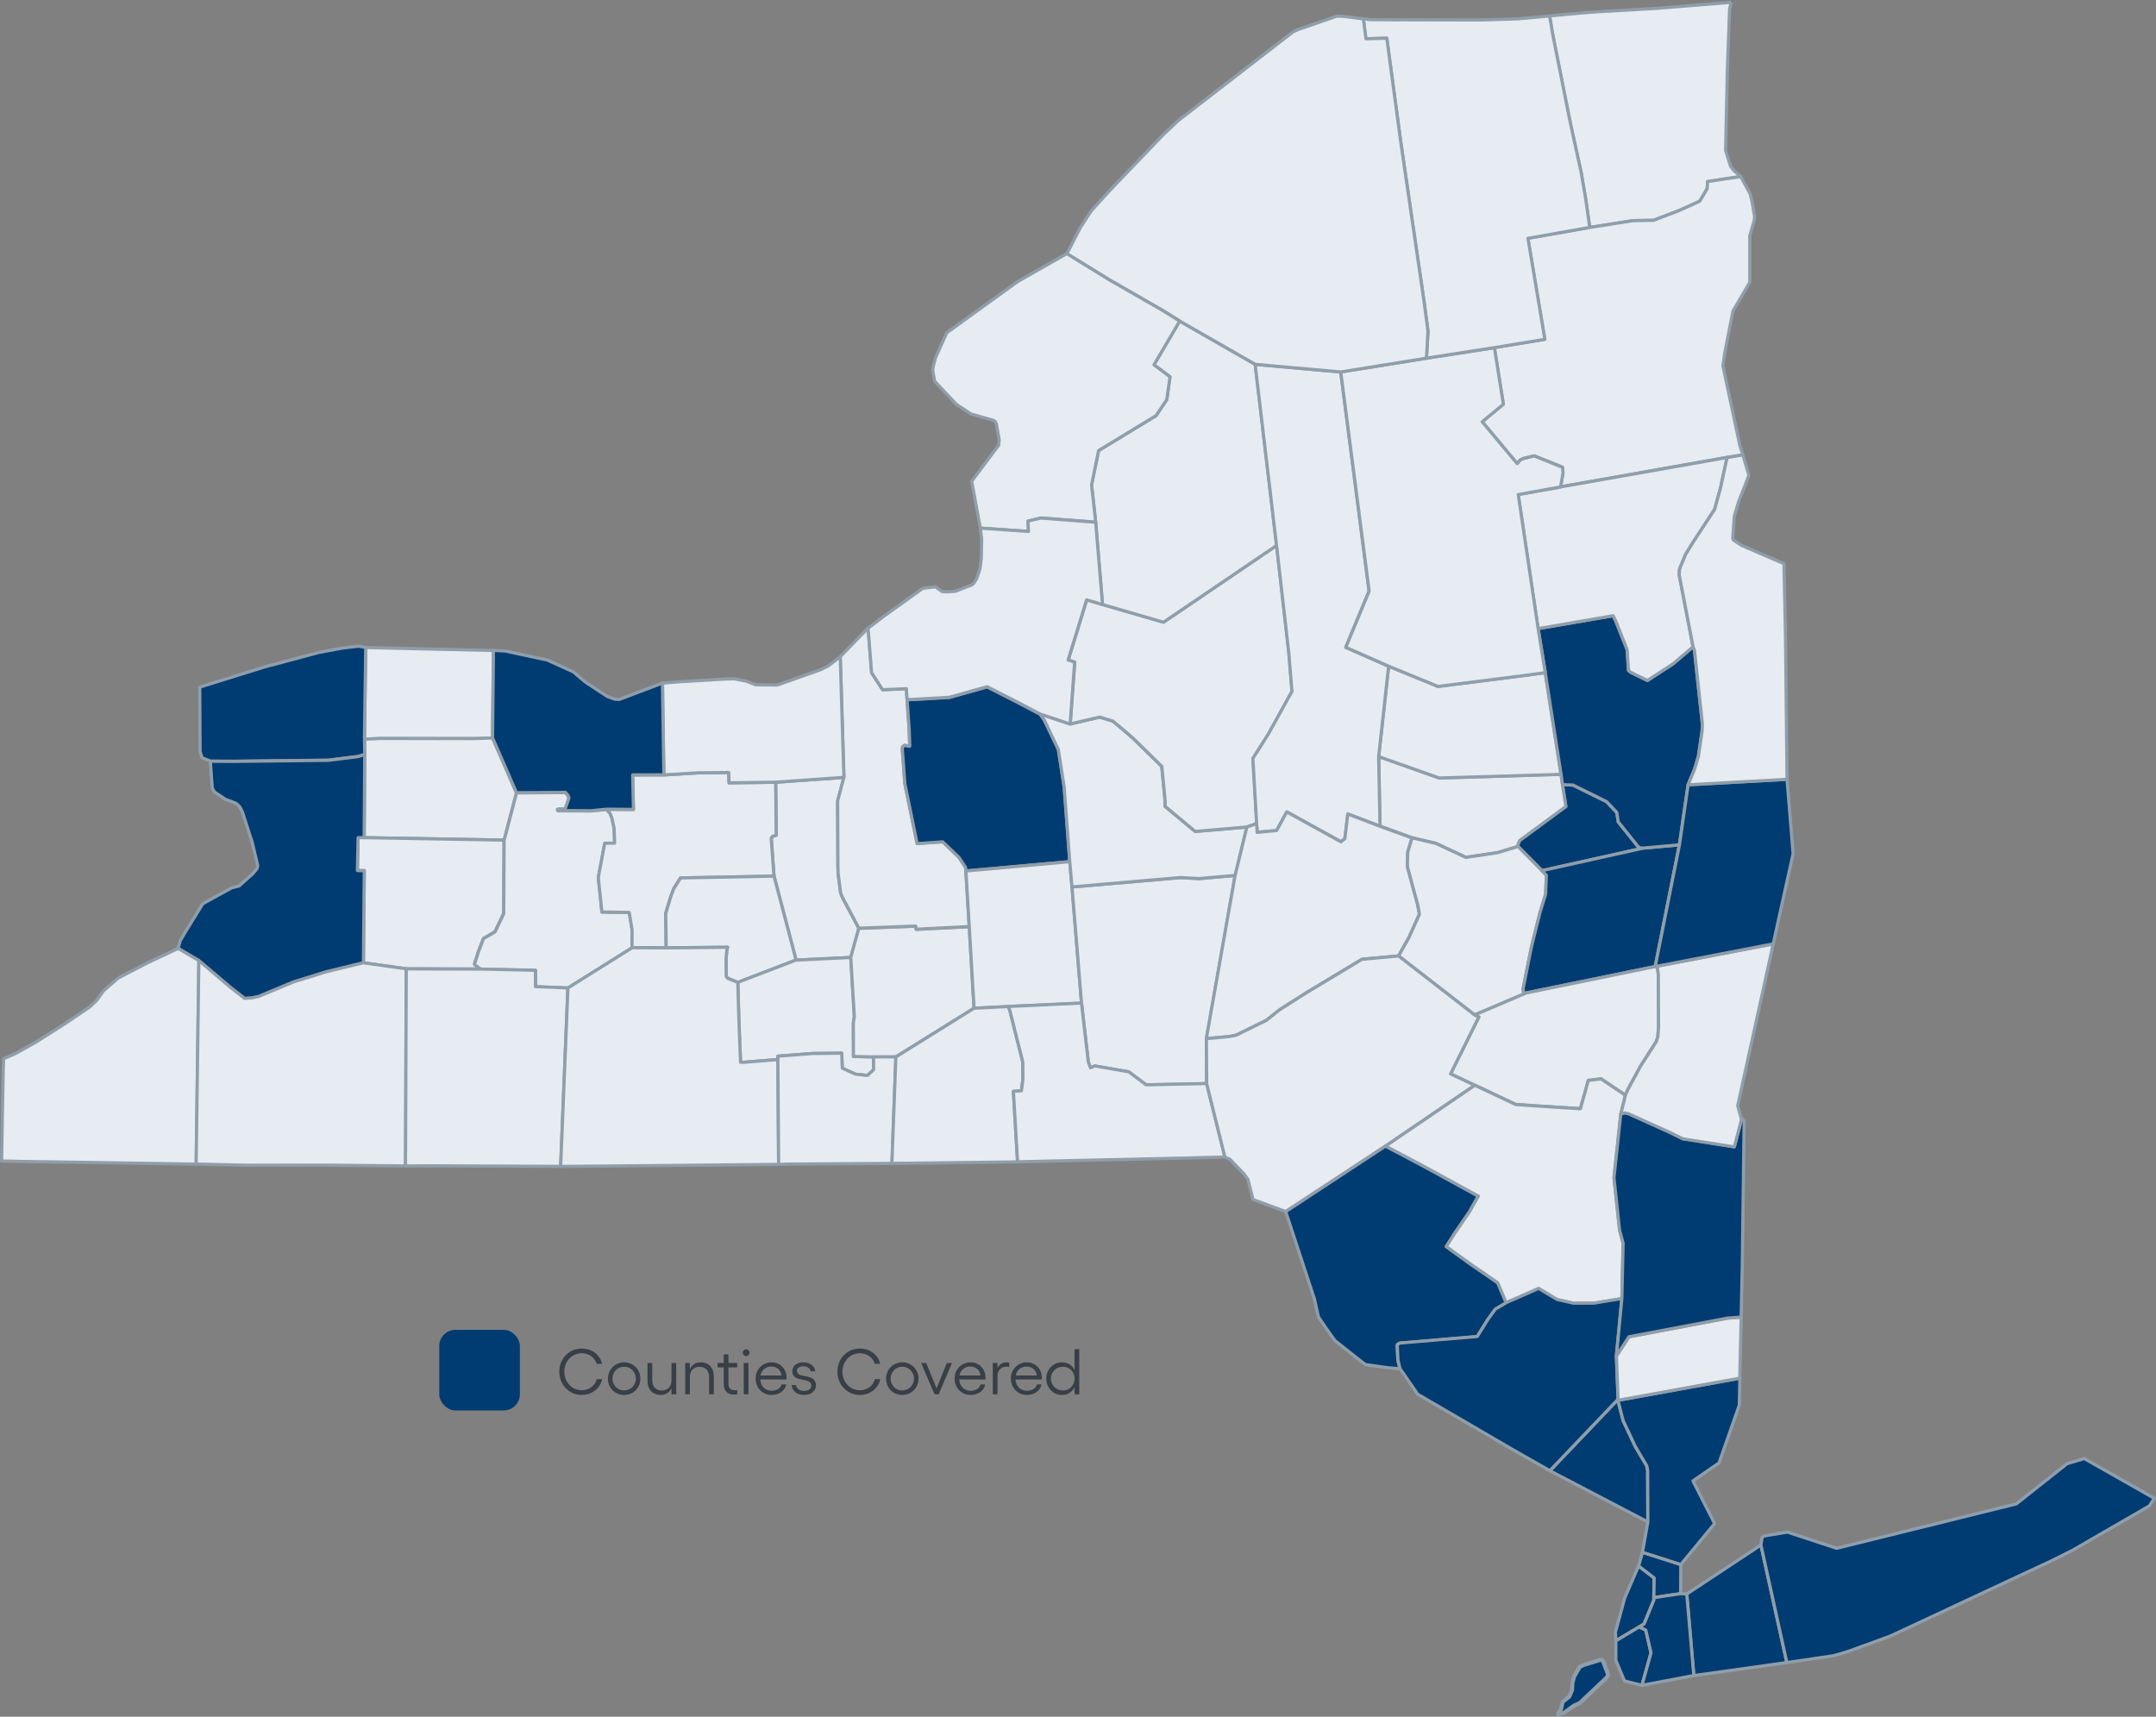 <?xml version="1.0" encoding="UTF-8"?> <svg xmlns="http://www.w3.org/2000/svg" width="535" height="426" viewBox="0 0 535 426" fill="none"><rect x="0" y="0" width="535" height="426" fill="#808080" stroke="none"/><g clip-path="url(#clip0_4269_289)"><path d="M429.592 0.575L429.194 2.12L428.632 17.575L428.2 37.301L429.416 41.256L430.306 42.356L431.955 43.807L423.718 45.059L423.637 46.814L421.776 49.938L416.722 52.219L410.345 54.664L405.186 54.758L394.468 56.443L393.486 49.481L392.351 42.824L389.66 30.527L385.284 8.543L384.512 3.945L394.574 3.032L411.047 2.073L429.58 0.575" fill="#E6ECF2"></path><path d="M429.592 0.575L429.194 2.12L428.632 17.575L428.2 37.301L429.416 41.256L430.305 42.356L431.955 43.807L423.718 45.059L423.637 46.814L421.776 49.938L416.722 52.219L410.345 54.664L405.186 54.758L394.468 56.443L393.486 49.481L392.351 42.824L389.66 30.527L385.284 8.543L384.512 3.945L394.574 3.032L411.047 2.073L429.58 0.575" stroke="#909EAA" stroke-width="0.79" stroke-linejoin="round"></path><path d="M394.468 56.443L405.186 54.758L410.345 54.664L416.722 52.219L421.776 49.937L423.637 46.813L423.718 45.059L431.955 43.807L434.284 48.077L434.81 50.242L435.372 53.67L435.395 53.717L435.301 54.734L434.202 58.502V70.05L430.036 77.187L428.539 84.745L427.966 87.728L427.533 90.805L427.615 91.156L431.756 110.637L432.482 112.872L428.551 113.504L387.226 120.804L387.835 117.341L387.706 115.925L380.709 113.117L378.147 113.726L377.281 114.077L376.462 115.013L367.781 104.635L373.034 100.283L370.799 86.243L383.318 84.183L379.13 59.122L394.445 56.419" fill="#E6ECF2"></path><path d="M394.468 56.443L405.186 54.758L410.345 54.664L416.722 52.219L421.776 49.937L423.637 46.813L423.718 45.059L431.955 43.807L434.284 48.077L434.81 50.242L435.372 53.67L435.395 53.717L435.301 54.734L434.202 58.502V70.05L430.036 77.187L428.539 84.745L427.966 87.728L427.533 90.805L427.615 91.156L431.756 110.637L432.482 112.872L428.551 113.504L387.226 120.804L387.835 117.341L387.706 115.925L380.709 113.117L378.147 113.726L377.281 114.077L376.462 115.013L367.781 104.635L373.034 100.283L370.799 86.243L383.318 84.183L379.13 59.122L394.445 56.419" stroke="#909EAA" stroke-width="0.79" stroke-linejoin="round"></path><path d="M122.221 183.13L117.67 183.282L94.153 183.259L90.444 183.435L90.76 160.69L122.443 161.415L122.221 183.142" fill="#E6ECF2"></path><path d="M122.221 183.13L117.67 183.282L94.153 183.259L90.444 183.435L90.76 160.69L122.443 161.415L122.221 183.142" stroke="#909EAA" stroke-width="0.79" stroke-linejoin="round"></path><path d="M122.221 183.13L128.153 196.76L125.087 208.472L90.374 207.864L90.526 187.19L90.455 183.434L94.164 183.259L117.681 183.282L122.233 183.13" fill="#E6ECF2"></path><path d="M122.221 183.13L128.153 196.76L125.087 208.472L90.374 207.864L90.526 187.19L90.455 183.434L94.164 183.259L117.681 183.282L122.233 183.13" stroke="#909EAA" stroke-width="0.79" stroke-linejoin="round"></path><path d="M90.362 207.864L125.076 208.473L124.971 226.701L122.829 231.194L119.963 232.867L118.805 235.874L117.763 239.08L117.798 239.372L119.284 240.46L100.81 240.402L90.186 238.916L90.397 216.031L88.677 215.984L88.864 207.829H90.362" fill="#E6ECF2"></path><path d="M90.362 207.864L125.076 208.473L124.971 226.701L122.829 231.194L119.963 232.867L118.805 235.874L117.763 239.08L117.798 239.372L119.284 240.46L100.81 240.402L90.186 238.916L90.397 216.031L88.677 215.984L88.864 207.829H90.362" stroke="#909EAA" stroke-width="0.79" stroke-linejoin="round"></path><path d="M128.153 196.761L140.333 196.691L140.976 197.475L141.187 198.118L140.321 200.575L140.216 200.762L138.437 200.832L138.32 200.938L138.437 201.207L146.697 201.254L150.547 200.868L151.413 201.897L151.834 202.974L152.395 205.536L152.524 209.139L152.501 209.256L150.079 209.28L148.476 217.797L149.377 226.338L156.151 226.455L156.865 230.714V235.195L140.929 245.187L132.891 244.86V240.811L119.308 240.507L117.822 239.419L117.787 239.127L118.828 235.921L119.986 232.914L122.853 231.241L124.994 226.748L125.099 208.519L128.165 196.808" fill="#E6ECF2"></path><path d="M128.153 196.761L140.333 196.691L140.976 197.475L141.187 198.118L140.321 200.575L140.216 200.762L138.437 200.832L138.32 200.938L138.437 201.207L146.697 201.254L150.547 200.868L151.413 201.897L151.834 202.974L152.395 205.536L152.524 209.139L152.501 209.256L150.079 209.28L148.476 217.797L149.377 226.338L156.151 226.455L156.865 230.714V235.195L140.929 245.187L132.891 244.86V240.811L119.308 240.507L117.822 239.419L117.787 239.127L118.828 235.921L119.986 232.914L122.853 231.241L124.994 226.748L125.099 208.519L128.165 196.808" stroke="#909EAA" stroke-width="0.79" stroke-linejoin="round"></path><path d="M387.718 194.713L390.315 194.806L398.68 198.937L401.208 201.628L401.559 203.944L406.449 210.04L406.847 210.367L407.725 210.461L382.616 216.054L376.673 210.028L376.591 209.759L377.059 208.577L388.548 200.118L387.706 194.713" fill="#003C71"></path><path d="M387.718 194.713L390.315 194.806L398.68 198.937L401.208 201.628L401.559 203.944L406.449 210.04L406.847 210.367L407.725 210.461L382.616 216.054L376.673 210.028L376.591 209.759L377.059 208.577L388.548 200.118L387.706 194.713" stroke="#909EAA" stroke-width="0.79" stroke-linejoin="round"></path><path d="M387.355 192.163L387.717 194.725L388.56 200.13L377.07 208.589L376.602 209.771L376.684 210.04L371.607 211.573L363.744 212.743L356.326 209.28L350.394 207.887L342.462 204.986L342.123 187.728L357.122 193.028L360.749 192.935L387.366 192.139" fill="#E6ECF2"></path><path d="M387.355 192.163L387.717 194.725L388.56 200.13L377.07 208.589L376.602 209.771L376.684 210.04L371.607 211.573L363.744 212.743L356.326 209.28L350.394 207.887L342.462 204.986L342.123 187.728L357.122 193.028L360.749 192.935L387.366 192.139" stroke="#909EAA" stroke-width="0.79" stroke-linejoin="round"></path><path d="M344.591 165.312L356.829 170.331L377.784 167.675L383.435 166.914L387.355 192.163L360.737 192.959L357.11 193.052L342.111 187.752L344.591 165.312Z" fill="#E6ECF2" stroke="#909EAA" stroke-width="0.79" stroke-linejoin="round"></path><path d="M209.421 192.899L207.853 198.808L207.923 214.919L207.97 216.721L208.567 221.354L208.766 222.091L209.129 222.887L213.13 230.398L211.141 237.605L197.546 238.26L192.082 217.434L191.403 208.109L191.59 207.688L191.789 207.524L192.643 207.279L192.503 194.116L209.456 192.911" fill="#E6ECF2"></path><path d="M209.421 192.899L207.853 198.808L207.923 214.919L207.97 216.721L208.567 221.354L208.766 222.091L209.129 222.887L213.13 230.398L211.141 237.605L197.546 238.26L192.082 217.434L191.403 208.109L191.59 207.688L191.789 207.524L192.643 207.279L192.503 194.116L209.456 192.911" stroke="#909EAA" stroke-width="0.79" stroke-linejoin="round"></path><path d="M192.468 194.105L192.608 207.267L191.754 207.513L191.555 207.677L191.368 208.098L192.058 217.423L168.846 217.867L167.161 220.558L166.47 222.395L165.183 226.654L165.289 235.207L156.841 235.16V230.679L156.139 226.42L149.365 226.303L148.464 217.762L150.067 209.244L152.489 209.221L152.512 209.104L152.384 205.5L151.822 202.938L151.401 201.862L150.535 200.832L157.181 200.891L156.982 192.326L164.727 192.303L173.186 191.788L180.826 191.706L180.897 194.268L192.444 194.116" fill="#E6ECF2"></path><path d="M192.468 194.105L192.608 207.267L191.754 207.513L191.555 207.677L191.368 208.098L192.058 217.423L168.846 217.867L167.161 220.558L166.47 222.395L165.183 226.654L165.289 235.207L156.841 235.16V230.679L156.139 226.42L149.365 226.303L148.464 217.762L150.067 209.244L152.489 209.221L152.512 209.104L152.384 205.5L151.822 202.938L151.401 201.862L150.535 200.832L157.181 200.891L156.982 192.326L164.727 192.303L173.186 191.788L180.826 191.706L180.897 194.268L192.444 194.116" stroke="#909EAA" stroke-width="0.79" stroke-linejoin="round"></path><path d="M192.07 217.411L197.534 238.237L183.096 243.771L180.581 242.754L180.206 242.25L180.171 237.968L180.358 235.815L180.545 235.055L165.312 235.195L165.207 226.643L166.494 222.384L167.184 220.547L168.869 217.856L192.082 217.411" fill="#E6ECF2"></path><path d="M192.07 217.411L197.534 238.237L183.096 243.771L180.581 242.754L180.206 242.25L180.171 237.968L180.358 235.815L180.545 235.055L165.312 235.195L165.207 226.643L166.494 222.384L167.184 220.547L168.869 217.856L192.082 217.411" stroke="#909EAA" stroke-width="0.79" stroke-linejoin="round"></path><path d="M197.534 238.249L211.129 237.594L211.515 244.04L212.019 252.23L211.773 253.845L211.796 262.175L216.757 262.269L216.792 265.451L215.248 266.879L212.264 266.551L209.012 265.065L208.86 261.345L201.582 261.427L193.018 262.094V262.924L184.5 263.603H183.763L183.33 252.617L183.084 243.771L197.522 238.237" fill="#E6ECF2"></path><path d="M197.534 238.249L211.129 237.594L211.515 244.04L212.019 252.23L211.773 253.845L211.796 262.175L216.757 262.269L216.792 265.451L215.248 266.879L212.264 266.551L209.012 265.065L208.86 261.345L201.582 261.427L193.018 262.094V262.924L184.5 263.603H183.763L183.33 252.617L183.084 243.771L197.522 238.237" stroke="#909EAA" stroke-width="0.79" stroke-linejoin="round"></path><path d="M213.118 230.375L227.229 229.849L227.346 230.633L240.508 229.966L241.701 250.195L222.303 262.269H216.734L211.773 262.164L211.749 253.834L211.995 252.219L211.492 244.029L211.106 237.582L213.095 230.375" fill="#E6ECF2"></path><path d="M213.118 230.375L227.229 229.849L227.346 230.633L240.508 229.966L241.701 250.195L222.303 262.269H216.734L211.773 262.164L211.749 253.834L211.995 252.219L211.492 244.029L211.106 237.582L213.095 230.375" stroke="#909EAA" stroke-width="0.79" stroke-linejoin="round"></path><path d="M215.411 155.893L216.289 166.949L219.027 171.161L224.912 170.904L225.087 173.63L225.602 181.071L225.743 185.108L225.626 185.166L224.444 184.932L224.011 185.271L223.882 185.751L224.526 194.433L227.568 209.292L233.921 208.859L237.957 212.72L239.595 215.235L239.666 216.078L240.508 229.919L227.345 230.586L227.228 229.802L213.118 230.328L209.129 222.817L208.766 222.021L208.567 221.284L207.97 216.663L207.923 214.861L207.853 198.75L209.421 192.853L208.508 162.948L215.411 155.846" fill="#E6ECF2"></path><path d="M215.411 155.893L216.289 166.949L219.027 171.161L224.912 170.904L225.087 173.63L225.602 181.071L225.743 185.108L225.626 185.166L224.444 184.932L224.011 185.271L223.882 185.751L224.526 194.433L227.568 209.292L233.921 208.859L237.957 212.72L239.595 215.235L239.666 216.078L240.508 229.919L227.345 230.586L227.228 229.802L213.118 230.328L209.129 222.817L208.766 222.021L208.567 221.284L207.97 216.663L207.923 214.861L207.853 198.75L209.421 192.853L208.508 162.948L215.411 155.846" stroke="#909EAA" stroke-width="0.79" stroke-linejoin="round"></path><path d="M258.117 177.187L259.146 178.684L262.633 185.962L264.084 195.263L265.476 213.808L239.677 216.124L239.607 215.282L237.969 212.766L233.933 208.905L227.58 209.338L224.538 194.479L223.894 185.786L224.023 185.307L224.456 184.967L225.637 185.201L225.754 185.143L225.614 181.106L225.099 173.665L235.594 173.08L244.954 170.448L252.723 174.402L258.117 177.245" fill="#003C71"></path><path d="M258.117 177.187L259.146 178.684L262.633 185.962L264.084 195.263L265.476 213.808L239.677 216.124L239.607 215.282L237.969 212.766L233.933 208.905L227.58 209.338L224.538 194.479L223.894 185.786L224.023 185.307L224.456 184.967L225.637 185.201L225.754 185.143L225.614 181.106L225.099 173.665L235.594 173.08L244.954 170.448L252.723 174.402L258.117 177.245" stroke="#909EAA" stroke-width="0.79" stroke-linejoin="round"></path><path d="M265.464 213.819L266.014 220.102L268.377 248.931L250.161 249.785L241.713 250.206L240.52 229.977L239.677 216.136L265.476 213.819" fill="#E6ECF2"></path><path d="M265.464 213.819L266.014 220.102L268.377 248.931L250.161 249.785L241.713 250.206L240.52 229.977L239.677 216.136L265.476 213.819" stroke="#909EAA" stroke-width="0.79" stroke-linejoin="round"></path><path d="M266.002 220.102L292.936 217.774L297.499 218.031L306.508 217.247L299.371 257.741L299.441 268.914L291.579 269.078L284.418 269.23L280.101 266.001L271.7 264.538L270.612 264.995L270.062 263.532L268.378 248.942L266.014 220.114" fill="#E6ECF2"></path><path d="M266.002 220.102L292.936 217.774L297.499 218.031L306.508 217.247L299.371 257.741L299.441 268.914L291.579 269.078L284.418 269.23L280.101 266.001L271.7 264.538L270.612 264.995L270.062 263.532L268.378 248.942L266.014 220.114" stroke="#909EAA" stroke-width="0.79" stroke-linejoin="round"></path><path d="M258.117 177.187L265.558 179.655L272.905 177.959L276.123 178.953L277.527 180.088L281.166 183.212L288.279 190.197L289.11 198.785V200.119L296.574 206.331L309.421 205.232L306.508 217.236L297.499 218.02L292.936 217.762L266.002 220.091L265.452 213.808L264.06 195.263L262.609 185.962L259.134 178.684L258.105 177.198" fill="#E6ECF2"></path><path d="M258.117 177.187L265.558 179.655L272.905 177.959L276.123 178.953L277.527 180.088L281.166 183.212L288.279 190.197L289.11 198.785V200.119L296.574 206.331L309.421 205.232L306.508 217.236L297.499 218.02L292.936 217.762L266.002 220.091L265.452 213.808L264.06 195.263L262.609 185.962L259.134 178.684L258.105 177.198" stroke="#909EAA" stroke-width="0.79" stroke-linejoin="round"></path><path d="M316.804 135.359L319.834 161.918L320.63 171.559L314.85 182.019L310.93 188.22L311.866 204.366L309.444 205.22L296.586 206.32L289.133 200.107V198.773L288.303 190.185L281.189 183.2L277.55 180.076L276.146 178.942L272.929 177.947L265.581 179.644L266.704 164.293L265.078 163.767L269.676 148.826L273.619 149.996L288.747 154.383L316.827 135.324" fill="#E6ECF2"></path><path d="M316.804 135.359L319.834 161.918L320.63 171.559L314.85 182.019L310.93 188.22L311.866 204.366L309.444 205.22L296.586 206.32L289.133 200.107V198.773L288.303 190.185L281.189 183.2L277.55 180.076L276.146 178.942L272.929 177.947L265.581 179.644L266.704 164.293L265.078 163.767L269.676 148.826L273.619 149.996L288.747 154.383L316.827 135.324" stroke="#909EAA" stroke-width="0.79" stroke-linejoin="round"></path><path d="M292.725 79.667L311.48 90.419L316.792 135.348L288.712 154.407L273.584 150.019L271.887 129.591L270.858 120.336L272.601 111.807L286.852 103.149L289.519 99.183L290.315 93.497L286.337 90.537L292.725 79.667Z" fill="#E6ECF2"></path><path d="M292.725 79.667L311.48 90.419L316.792 135.348L288.712 154.407L273.584 150.019L271.887 129.591L270.858 120.336L272.601 111.807L286.852 103.149L289.519 99.183L290.315 93.497L286.337 90.537L292.725 79.667" stroke="#909EAA" stroke-width="0.79" stroke-linejoin="round"></path><path d="M311.48 90.42L332.681 92.304L339.724 146.697L333.933 160.643L344.58 165.323L342.099 187.764L342.438 205.021L334.459 201.979L333.734 208.11L332.763 208.882L319.319 201.465L316.804 206.086L311.972 206.542L311.831 204.366L310.895 188.22L314.815 182.019L320.595 171.559L319.799 161.919L316.769 135.36L311.457 90.432" fill="#E6ECF2"></path><path d="M311.48 90.42L332.681 92.304L339.724 146.697L333.933 160.643L344.58 165.323L342.099 187.764L342.438 205.021L334.459 201.979L333.734 208.11L332.763 208.882L319.319 201.465L316.804 206.086L311.972 206.542L311.831 204.366L310.895 188.22L314.815 182.019L320.595 171.559L319.799 161.919L316.769 135.36L311.457 90.432" stroke="#909EAA" stroke-width="0.79" stroke-linejoin="round"></path><path d="M350.383 207.911L349.33 211.456L349.225 214.053L349.306 215.34L351.787 224.513L352.22 226.853L349.599 232.68L347.037 237.219L337.981 238.038L324.456 246.17L317.564 250.545L314.195 253.213L306.742 256.875L304.928 257.226L299.347 257.741L306.484 217.247L309.398 205.231L311.82 204.377L311.96 206.553L316.792 206.097L319.308 201.476L332.751 208.893L333.722 208.121L334.447 201.99L342.427 205.032L350.359 207.934" fill="#E6ECF2"></path><path d="M350.383 207.911L349.33 211.456L349.225 214.053L349.306 215.34L351.787 224.513L352.22 226.853L349.599 232.68L347.037 237.219L337.981 238.038L324.456 246.17L317.564 250.545L314.195 253.213L306.742 256.875L304.928 257.226L299.347 257.741L306.484 217.247L309.398 205.231L311.82 204.377L311.96 206.553L316.792 206.097L319.308 201.476L332.751 208.893L333.722 208.121L334.447 201.99L342.427 205.032L350.359 207.934" stroke="#909EAA" stroke-width="0.79" stroke-linejoin="round"></path><path d="M376.684 210.041L382.628 216.066L383.728 217.213L383.552 221.893L382.137 226.502L380.019 235.02L377.96 245.351L378.088 246.533L378.709 246.404L365.92 251.856L347.048 237.22L349.611 232.68L352.231 226.853L351.799 224.513L349.318 215.341L349.236 214.054L349.342 211.456L350.395 207.911L356.326 209.303L363.744 212.767L371.607 211.597L376.684 210.064" fill="#E6ECF2"></path><path d="M376.684 210.041L382.628 216.066L383.728 217.213L383.552 221.893L382.137 226.502L380.019 235.02L377.96 245.351L378.088 246.533L378.709 246.404L365.92 251.856L347.048 237.22L349.611 232.68L352.231 226.853L351.799 224.513L349.318 215.341L349.236 214.054L349.342 211.456L350.395 207.911L356.326 209.303L363.744 212.767L371.607 211.597L376.684 210.064" stroke="#909EAA" stroke-width="0.79" stroke-linejoin="round"></path><path d="M407.725 210.462L416.733 209.643L410.72 239.84L378.697 246.392L378.077 246.521L377.948 245.339L380.007 235.008L382.125 226.491L383.541 221.881L383.716 217.201L382.616 216.054L407.725 210.462Z" fill="#003C71"></path><path d="M407.725 210.462L416.733 209.643L410.72 239.84L378.697 246.392L378.077 246.521L377.948 245.339L380.007 235.008L382.125 226.491L383.541 221.881L383.716 217.201L382.616 216.054L407.725 210.462" stroke="#909EAA" stroke-width="0.79" stroke-linejoin="round"></path><path d="M381.668 155.986L400.271 152.781L400.892 153.997L403.758 161.158L404.109 166.364L404.694 166.844L408.801 168.856L415.247 164.656L420.115 160.491L420.466 161.392L422.42 179.562L422.373 181.34L421.448 187.67L420.501 190.841L418.886 194.737L416.733 209.643L407.724 210.45L406.847 210.368L406.449 210.04L401.558 203.945L401.207 201.616L398.68 198.937L390.326 194.807L387.729 194.713L387.366 192.151L383.447 166.902L381.68 155.975" fill="#003C71"></path><path d="M381.668 155.986L400.271 152.781L400.892 153.997L403.758 161.158L404.109 166.364L404.694 166.844L408.801 168.856L415.247 164.656L420.115 160.491L420.466 161.392L422.42 179.562L422.373 181.34L421.448 187.67L420.501 190.841L418.886 194.737L416.733 209.643L407.724 210.45L406.847 210.368L406.449 210.04L401.558 203.945L401.207 201.616L398.68 198.937L390.326 194.807L387.729 194.713L387.366 192.151L383.447 166.902L381.68 155.975" stroke="#909EAA" stroke-width="0.79" stroke-linejoin="round"></path><path d="M387.238 120.828L428.562 113.527L426.959 120.945L425.473 126.397L420.068 134.646L418.266 137.583L416.932 140.777L416.745 141.373L416.687 142.684L420.115 160.503L415.248 164.668L408.801 168.868L404.694 166.856L404.109 166.376L403.758 161.17L400.892 154.009L400.272 152.793L381.669 155.998L376.731 122.724L387.238 120.84" fill="#E6ECF2"></path><path d="M387.238 120.828L428.562 113.527L426.959 120.945L425.473 126.397L420.068 134.646L418.266 137.583L416.932 140.777L416.745 141.373L416.687 142.684L420.115 160.503L415.248 164.668L408.801 168.868L404.694 166.856L404.109 166.376L403.758 161.17L400.892 154.009L400.272 152.793L381.669 155.998L376.731 122.724L387.238 120.84" stroke="#909EAA" stroke-width="0.79" stroke-linejoin="round"></path><path d="M370.823 86.277L373.057 100.317L367.804 104.67L376.485 115.048L377.304 114.112L378.17 113.761L380.733 113.152L387.729 115.96L387.858 117.376L387.249 120.839L376.743 122.723L381.68 155.998L383.447 166.925L377.796 167.686L356.841 170.342L344.603 165.323L333.956 160.643L339.747 146.696L332.704 92.303L353.975 88.886L370.834 86.277" fill="#E6ECF2"></path><path d="M370.823 86.277L373.057 100.317L367.804 104.67L376.485 115.048L377.304 114.112L378.17 113.761L380.733 113.152L387.729 115.96L387.858 117.376L387.249 120.839L376.743 122.723L381.68 155.998L383.447 166.925L377.796 167.686L356.841 170.342L344.603 165.323L333.956 160.643L339.747 146.696L332.704 92.303L353.975 88.886L370.834 86.277" stroke="#909EAA" stroke-width="0.79" stroke-linejoin="round"></path><path d="M394.468 56.442L379.153 59.145L383.342 84.206L370.823 86.266L353.963 88.875L354.349 82.182L353.366 74.799L347.586 35.218L344.123 9.467L338.952 9.619L338.297 4.646L340.005 4.892L367.137 4.962L376.673 4.681L383.739 4.026L384.523 3.933L385.296 8.531L389.671 30.515L392.362 42.812L393.497 49.469L394.48 56.431" fill="#E6ECF2"></path><path d="M394.468 56.442L379.153 59.145L383.342 84.206L370.823 86.266L353.963 88.875L354.349 82.182L353.366 74.799L347.586 35.218L344.123 9.467L338.952 9.619L338.297 4.646L340.005 4.892L367.137 4.962L376.673 4.681L383.739 4.026L384.523 3.933L385.296 8.531L389.671 30.515L392.362 42.812L393.497 49.469L394.48 56.431" stroke="#909EAA" stroke-width="0.79" stroke-linejoin="round"></path><path d="M338.297 4.658L338.952 9.631L344.123 9.479L347.586 35.23L353.366 74.811L354.349 82.194L353.963 88.886L332.692 92.303L311.492 90.419L292.737 79.667L288.314 76.929L275.234 69.418L264.739 62.947L268.073 56.489L270.823 52.277L275.292 47.363L288.595 33.475L292.362 29.93L320.875 7.899L322.221 7.291L331.756 3.991L333.406 4.061L338.297 4.682" fill="#E6ECF2"></path><path d="M338.297 4.658L338.952 9.631L344.123 9.479L347.586 35.23L353.366 74.811L354.349 82.194L353.963 88.886L332.692 92.303L311.492 90.419L292.737 79.667L288.314 76.929L275.234 69.418L264.739 62.947L268.073 56.489L270.823 52.277L275.292 47.363L288.595 33.475L292.362 29.93L320.875 7.899L322.221 7.291L331.756 3.991L333.406 4.061L338.297 4.682" stroke="#909EAA" stroke-width="0.79" stroke-linejoin="round"></path><path d="M264.739 62.948L275.234 69.418L288.314 76.93L292.737 79.668L286.349 90.537L290.327 93.497L289.531 99.183L286.863 103.149L272.613 111.807L270.869 120.337L271.887 129.591L258.292 128.55L255.098 129.322L255.238 131.873L243.257 131.054L241.116 119.424L247.434 110.988L247.82 110.532L247.949 109.128L247.247 105.209L246.908 104.542L246.416 104.284L240.917 102.728L237.279 100.295L231.932 94.62L231.44 91.871L231.604 90.806L232.142 88.77L234.927 82.581L252.559 69.851L264.739 62.925" fill="#E6ECF2"></path><path d="M264.739 62.948L275.234 69.418L288.314 76.93L292.737 79.668L286.349 90.537L290.327 93.497L289.531 99.183L286.863 103.149L272.613 111.807L270.869 120.337L271.887 129.591L258.292 128.55L255.098 129.322L255.238 131.873L243.257 131.054L241.116 119.424L247.434 110.988L247.82 110.532L247.949 109.128L247.247 105.209L246.908 104.542L246.416 104.284L240.917 102.728L237.279 100.295L231.932 94.62L231.44 91.871L231.604 90.806L232.142 88.77L234.927 82.581L252.559 69.851L264.739 62.925" stroke="#909EAA" stroke-width="0.79" stroke-linejoin="round"></path><path d="M243.246 131.054L255.227 131.873L255.086 129.322L258.28 128.55L271.887 129.591L273.584 150.019L269.641 148.849L265.043 163.79L266.669 164.317L265.546 179.667L258.105 177.198L252.711 174.355L244.942 170.401L235.582 173.033L225.087 173.63L224.912 170.904L219.027 171.161L216.289 166.949L215.411 155.893L219.155 153.038L228.855 146.088L229.323 145.936L232.143 145.62L233.745 146.767L234.728 146.872L237.01 146.743L241.14 145.152L241.608 144.778L242.321 143.654L242.836 142.227L243.234 140.835L243.503 138.436L243.597 133.838L243.269 131.054" fill="#E6ECF2"></path><path d="M243.246 131.054L255.227 131.873L255.086 129.322L258.28 128.55L271.887 129.591L273.584 150.019L269.641 148.849L265.043 163.79L266.669 164.317L265.546 179.667L258.105 177.198L252.711 174.355L244.942 170.401L235.582 173.033L225.087 173.63L224.912 170.904L219.027 171.161L216.289 166.949L215.411 155.893L219.155 153.038L228.855 146.088L229.323 145.936L232.143 145.62L233.745 146.767L234.728 146.872L237.01 146.743L241.14 145.152L241.608 144.778L242.321 143.654L242.836 142.227L243.234 140.835L243.503 138.436L243.597 133.838L243.269 131.054" stroke="#909EAA" stroke-width="0.79" stroke-linejoin="round"></path><path d="M208.497 162.995L209.41 192.9L192.456 194.105L180.908 194.257L180.838 191.695L173.198 191.777L164.739 192.292L164.388 169.524L168.471 169.184L180.043 168.494L182.184 168.447L185.226 169.032L187.472 169.933L192.608 169.992L193.018 169.945L203.63 166.189L205.396 165.335L208.509 162.96" fill="#E6ECF2"></path><path d="M208.497 162.995L209.41 192.9L192.456 194.105L180.908 194.257L180.838 191.695L173.198 191.777L164.739 192.292L164.388 169.524L168.471 169.184L180.043 168.494L182.184 168.447L185.226 169.032L187.472 169.933L192.608 169.992L193.018 169.945L203.63 166.189L205.396 165.335L208.509 162.96" stroke="#909EAA" stroke-width="0.79" stroke-linejoin="round"></path><path d="M122.221 183.13L122.443 161.403L125.263 161.532L135.781 163.778L142.275 166.727L145.059 169.09L145.492 169.418L150.675 172.811L152.477 173.489L153.612 173.583L164.388 169.5L164.739 192.268L156.993 192.291L157.192 200.856L150.547 200.797L146.697 201.183L138.437 201.137L138.32 200.867L138.449 200.762L140.216 200.692L140.321 200.505L141.187 198.059L140.976 197.416L140.333 196.632L128.153 196.702L122.221 183.083" fill="#003C71"></path><path d="M122.221 183.13L122.443 161.403L125.263 161.532L135.781 163.778L142.275 166.727L145.059 169.09L145.492 169.418L150.675 172.811L152.477 173.489L153.612 173.583L164.388 169.5L164.739 192.268L156.993 192.291L157.192 200.856L150.547 200.797L146.697 201.183L138.437 201.137L138.32 200.867L138.449 200.762L140.216 200.692L140.321 200.505L141.187 198.059L140.976 197.416L140.333 196.632L128.153 196.702L122.221 183.083" stroke="#909EAA" stroke-width="0.79" stroke-linejoin="round"></path><path d="M90.444 183.434L90.514 187.19L88.853 187.705L81.47 188.629L57.836 188.898L52.185 188.863L50.149 188.044L49.646 186.547L49.564 170.506L65.617 165.51L79.165 161.895L85.05 160.807L89.016 160.339L89.438 160.421L90.748 160.678L90.432 183.423" fill="#003C71"></path><path d="M90.444 183.434L90.514 187.19L88.853 187.705L81.47 188.629L57.836 188.898L52.185 188.863L50.149 188.044L49.646 186.547L49.564 170.506L65.617 165.51L79.165 161.895L85.05 160.807L89.016 160.339L89.438 160.421L90.748 160.678L90.432 183.423" stroke="#909EAA" stroke-width="0.79" stroke-linejoin="round"></path><path d="M90.514 187.19L90.362 207.864H88.864L88.677 216.031L90.397 216.077L90.186 238.963L80.897 241.221L72.777 243.736L64.142 247.34L62.387 247.691L60.679 247.796L57.134 245.012L49.342 238.401L44.194 235.382L44.697 233.487L45.984 231.276L50.325 224.256L52.407 223.097L57.532 220.301L59.322 219.845L62.75 216.791L63.803 215.504L63.943 214.767L62.574 208.999L60.141 201.488L59.497 200.201L58.608 199.37L55.882 198.317L53.238 196.55L52.688 195.649L52.524 193.555L52.197 188.91L57.848 188.945L81.482 188.676L88.864 187.752L90.526 187.237" fill="#003C71"></path><path d="M90.514 187.19L90.362 207.864H88.864L88.677 216.031L90.397 216.077L90.186 238.963L80.897 241.221L72.777 243.736L64.142 247.34L62.387 247.691L60.679 247.796L57.134 245.012L49.342 238.401L44.194 235.382L44.697 233.487L45.984 231.276L50.325 224.256L52.407 223.097L57.532 220.301L59.322 219.845L62.75 216.791L63.803 215.504L63.943 214.767L62.574 208.999L60.141 201.488L59.497 200.201L58.608 199.37L55.882 198.317L53.238 196.55L52.688 195.649L52.524 193.555L52.197 188.91L57.848 188.945L81.482 188.676L88.864 187.752L90.526 187.237" stroke="#909EAA" stroke-width="0.79" stroke-linejoin="round"></path><path d="M49.353 238.366L48.687 288.875L10.849 288.29H9.784L0.401 288.103L0.611 275.713L0.81 265.229L0.892 262.726L3.934 261.392L8.953 258.572L15.833 254.22L22.28 249.867L23.976 248.264L25.614 245.948L29.335 242.684L36.905 238.776L44.205 235.348L49.353 238.366Z" fill="#E6ECF2"></path><path d="M49.353 238.366L48.687 288.875L10.849 288.29H9.784L0.401 288.103L0.611 275.713L0.81 265.229L0.892 262.726L3.934 261.392L8.953 258.572L15.833 254.22L22.28 249.867L23.976 248.264L25.614 245.948L29.335 242.684L36.905 238.776L44.205 235.348L49.353 238.366" stroke="#909EAA" stroke-width="0.79" stroke-linejoin="round"></path><path d="M90.198 238.928L100.822 240.413L100.634 289.319L80.709 289.132L61.533 289.156L58.491 289.097L48.675 288.863L49.342 238.354L57.134 244.965L60.679 247.738L62.387 247.632L64.142 247.281L72.777 243.678L80.897 241.162L90.186 238.904" fill="#E6ECF2"></path><path d="M90.198 238.928L100.822 240.413L100.634 289.319L80.709 289.132L61.533 289.156L58.491 289.097L48.675 288.863L49.342 238.354L57.134 244.965L60.679 247.738L62.387 247.632L64.142 247.281L72.777 243.678L80.897 241.162L90.186 238.904" stroke="#909EAA" stroke-width="0.79" stroke-linejoin="round"></path><path d="M119.296 240.472L132.868 240.776V244.824L140.918 245.152L139.116 289.436L107.619 289.296L100.623 289.331L100.81 240.425L119.284 240.483" fill="#E6ECF2"></path><path d="M119.296 240.472L132.868 240.776V244.824L140.918 245.152L139.116 289.436L107.619 289.296L100.623 289.331L100.81 240.425L119.284 240.483" stroke="#909EAA" stroke-width="0.79" stroke-linejoin="round"></path><path d="M156.853 235.16L165.3 235.207L180.534 235.067L180.347 235.827L180.159 237.98L180.195 242.262L180.569 242.765L183.084 243.783L183.33 252.628L183.763 263.591L184.5 263.615L193.018 262.936L193.205 288.945L148.803 289.366L139.128 289.448L140.929 245.164L156.865 235.172" fill="#E6ECF2"></path><path d="M156.853 235.16L165.3 235.207L180.534 235.067L180.347 235.827L180.159 237.98L180.195 242.262L180.569 242.765L183.084 243.783L183.33 252.628L183.763 263.591L184.5 263.615L193.018 262.936L193.205 288.945L148.803 289.366L139.128 289.448L140.929 245.164L156.865 235.172" stroke="#909EAA" stroke-width="0.79" stroke-linejoin="round"></path><path d="M222.315 262.281L221.332 288.699L195.884 288.863L193.217 288.933L193.029 262.924V262.094L201.582 261.427L208.86 261.345L209.012 265.065L212.264 266.551L215.248 266.879L216.792 265.451L216.757 262.269H222.326" fill="#E6ECF2"></path><path d="M222.315 262.281L221.332 288.699L195.884 288.863L193.217 288.933L193.029 262.924V262.094L201.582 261.427L208.86 261.345L209.012 265.065L212.264 266.551L215.248 266.879L216.792 265.451L216.757 262.269H222.326" stroke="#909EAA" stroke-width="0.79" stroke-linejoin="round"></path><path d="M250.149 249.773L250.535 250.546L253.752 263.369L253.799 263.977L253.846 267.71L253.46 270.681L251.471 270.833L252.501 288.313L249.681 288.36L221.32 288.688L222.303 262.269L241.701 250.195L250.149 249.773Z" fill="#E6ECF2" stroke="#909EAA" stroke-width="0.79" stroke-linejoin="round"></path><path d="M268.366 248.919L270.051 263.509L270.601 264.971L271.689 264.503L280.089 265.966L284.407 269.195L291.567 269.043L299.429 268.879L303.957 287.108L295.428 287.342L252.501 288.301L251.471 270.821L253.46 270.669L253.846 267.697L253.799 263.965L253.753 263.357L250.535 250.534L250.149 249.761L268.366 248.907" fill="#E6ECF2"></path><path d="M268.366 248.919L270.051 263.509L270.601 264.971L271.689 264.503L280.089 265.966L284.407 269.195L291.567 269.043L299.429 268.879L303.957 287.108L295.428 287.342L252.501 288.301L251.471 270.821L253.46 270.669L253.846 267.697L253.799 263.965L253.753 263.357L250.535 250.534L250.149 249.761L268.366 248.907" stroke="#909EAA" stroke-width="0.79" stroke-linejoin="round"></path><path d="M347.048 237.22L365.92 251.856L367.009 252.36L360 266.47L365.991 269.289L343.831 284.382L319.05 300.657L310.93 297.662L309.667 292.666L308.672 291.285L305.186 287.67L303.957 287.144L299.429 268.915L299.359 257.742L304.94 257.227L306.754 256.876L314.206 253.214L317.576 250.546L324.467 246.17L337.993 238.039L347.048 237.22Z" fill="#E6ECF2"></path><path d="M347.048 237.22L365.92 251.856L367.009 252.36L360 266.47L365.991 269.289L343.831 284.382L319.05 300.657L310.93 297.662L309.667 292.666L308.672 291.285L305.186 287.67L303.957 287.144L299.429 268.915L299.359 257.742L304.94 257.227L306.754 256.876L314.206 253.214L317.576 250.546L324.467 246.17L337.993 238.039L347.048 237.22" stroke="#909EAA" stroke-width="0.79" stroke-linejoin="round"></path><path d="M319.05 300.657L343.831 284.382L352.652 289.038L366.845 296.796L364.668 300.657L360.889 306.167L358.889 309.326L364.856 313.644L371.653 318.312L373.771 323.296L371.033 324.922L369.22 327.426L366.564 331.697L347.376 333.323L346.814 333.627L346.709 333.849L346.873 337.476L347.376 339.653L344.31 339.395L338.882 338.635L337.805 337.863L331.253 332.668L329.557 330.293L327.17 326.841L326.152 322.302L319.05 300.692" fill="#003C71"></path><path d="M319.05 300.657L343.831 284.382L352.652 289.038L366.845 296.796L364.668 300.657L360.889 306.167L358.889 309.326L364.856 313.644L371.653 318.312L373.771 323.296L371.033 324.922L369.22 327.426L366.564 331.697L347.376 333.323L346.814 333.627L346.709 333.849L346.873 337.476L347.376 339.653L344.31 339.395L338.882 338.635L337.805 337.863L331.253 332.668L329.557 330.293L327.17 326.841L326.152 322.302L319.05 300.692" stroke="#909EAA" stroke-width="0.79" stroke-linejoin="round"></path><path d="M410.731 239.852L411.082 239.922L411.281 240.121L411.503 241.724L411.562 254.945L411.375 257.285L410.965 258.501L407.116 264.492L403.875 270.47L403.337 271.757L397.288 267.698L394.129 268.084L392.175 275.104L381.399 274.425L376.123 274.062L365.99 269.289L360 266.469L367.008 252.359L365.92 251.856L378.708 246.404L410.731 239.852Z" fill="#E6ECF2" stroke="#909EAA" stroke-width="0.79" stroke-linejoin="round"></path><path d="M410.392 396.456V397.088L407.958 403.02L406.753 403.722L400.95 407.174L400.856 405.033L403.161 396.55L406.601 388.594L410.462 391.554L410.38 396.445" fill="#003C71"></path><path d="M410.392 396.456V397.088L407.958 403.02L406.753 403.722L400.95 407.174L400.856 405.033L403.161 396.55L406.601 388.594L410.462 391.554L410.38 396.445" stroke="#909EAA" stroke-width="0.79" stroke-linejoin="round"></path><path d="M402.214 276.356L400.506 292.292L401.898 305.302L402.775 308.52L402.471 322.267L395.545 323.414L390.502 323.437L386.372 322.513L381.786 319.763L373.771 323.297L371.653 318.313L364.856 313.644L358.889 309.339L360.889 306.18L364.669 300.681L366.845 296.82L352.653 289.063L343.831 284.406L365.991 269.313L376.123 274.087L381.4 274.449L392.175 275.14L394.129 268.12L397.288 267.733L403.337 271.793L402.214 276.391" fill="#E6ECF2"></path><path d="M402.214 276.356L400.506 292.292L401.898 305.302L402.775 308.52L402.471 322.267L395.545 323.414L390.502 323.437L386.372 322.513L381.786 319.763L373.771 323.297L371.653 318.313L364.856 313.644L358.889 309.339L360.889 306.18L364.669 300.681L366.845 296.82L352.653 289.063L343.831 284.406L365.991 269.313L376.123 274.087L381.4 274.449L392.175 275.14L394.129 268.12L397.288 267.733L403.337 271.793L402.214 276.391" stroke="#909EAA" stroke-width="0.79" stroke-linejoin="round"></path><path d="M407.561 385.189L417.085 388.231L417.049 395.462L410.392 396.456L410.474 391.566L406.613 388.606L407.572 385.201" fill="#003C71"></path><path d="M407.561 385.189L417.085 388.231L417.049 395.462L410.392 396.456L410.474 391.566L406.613 388.606L407.572 385.201" stroke="#909EAA" stroke-width="0.79" stroke-linejoin="round"></path><path d="M400.95 407.173L406.753 403.722L408.391 404.506L409.69 410.168L407.444 418.218L403.103 417.13L400.974 412.04L400.95 407.197" fill="#003C71"></path><path d="M400.95 407.173L406.753 403.722L408.391 404.506L409.69 410.168L407.444 418.218L403.103 417.13L400.974 412.04L400.95 407.197" stroke="#909EAA" stroke-width="0.79" stroke-linejoin="round"></path><path d="M401.477 347.492L402.787 352.558L405.794 358.946L408.649 363.778L408.859 364.913L408.906 377.678L386.103 365.756L384.594 364.96L401.523 347.211L401.465 347.492" fill="#003C71"></path><path d="M401.477 347.492L402.787 352.558L405.794 358.946L408.649 363.778L408.859 364.913L408.906 377.678L386.103 365.756L384.594 364.96L401.523 347.211L401.465 347.492" stroke="#909EAA" stroke-width="0.79" stroke-linejoin="round"></path><path d="M443.398 412.567L420.314 415.796L418.559 395.555L436.963 383.387L443.398 412.567Z" fill="#003C71" stroke="#909EAA" stroke-width="0.79" stroke-linejoin="round"></path><path d="M402.46 322.255L401.102 336.505L401.523 347.211L384.594 364.96L375.234 359.636L351.798 345.982L347.388 339.606L346.885 337.43L346.721 333.803L346.826 333.58L347.388 333.276L366.576 331.65L369.232 327.379L371.045 324.876L373.783 323.249L381.797 319.716L386.384 322.465L390.514 323.39L395.557 323.366L402.483 322.22" fill="#003C71"></path><path d="M402.46 322.255L401.102 336.505L401.523 347.211L384.594 364.96L375.234 359.636L351.798 345.982L347.388 339.606L346.885 337.43L346.721 333.803L346.826 333.58L347.388 333.276L366.576 331.65L369.232 327.379L371.045 324.876L373.783 323.249L381.797 319.716L386.384 322.465L390.514 323.39L395.557 323.366L402.483 322.22" stroke="#909EAA" stroke-width="0.79" stroke-linejoin="round"></path><path d="M410.392 396.456L417.049 395.462L418.559 395.544L420.314 415.785L407.444 418.207L409.69 410.157L408.391 404.494L406.753 403.71L407.959 403.008L410.392 397.076V396.445" fill="#003C71"></path><path d="M410.392 396.456L417.049 395.462L418.559 395.544L420.314 415.785L407.444 418.207L409.69 410.157L408.391 404.494L406.753 403.71L407.959 403.008L410.392 397.076V396.445" stroke="#909EAA" stroke-width="0.79" stroke-linejoin="round"></path><path d="M443.398 412.567L436.963 383.388L437.22 381.609L437.676 381.165L443.538 380.182L455.765 384.207L500.342 373.185L512.942 363.205L517.213 361.941L534.587 371.805L533.359 373.688L514.265 384.721L509.198 387.26L469.091 405.98L462.866 408.262L458.479 409.841L456.338 410.496L454.77 410.906L443.398 412.567Z" fill="#003C71"></path><path d="M443.398 412.567L436.963 383.388L437.22 381.609L437.676 381.165L443.538 380.182L455.765 384.207L500.342 373.185L512.942 363.205L517.213 361.941L534.587 371.805L533.359 373.688L514.265 384.721L509.198 387.26L469.091 405.98L462.866 408.262L458.479 409.841L456.338 410.496L454.77 410.906L443.398 412.567" stroke="#909EAA" stroke-width="0.79" stroke-linejoin="round"></path><path d="M401.477 347.492L431.733 341.993L431.604 348.674L426.573 363.03L426.07 363.369L420.103 367.487L425.473 378.076L417.084 388.243L407.561 385.201L408.906 377.678L408.859 364.913L408.649 363.779L405.794 358.946L402.787 352.558L401.477 347.492Z" fill="#003C71"></path><path d="M401.477 347.492L431.733 341.993L431.604 348.674L426.573 363.03L426.07 363.369L420.103 367.487L425.473 378.076L417.084 388.243L407.561 385.201L408.906 377.678L408.859 364.913L408.649 363.779L405.794 358.946L402.787 352.558L401.477 347.492" stroke="#909EAA" stroke-width="0.79" stroke-linejoin="round"></path><path d="M432.06 326.865L431.721 341.993L401.465 347.492L401.523 347.212L401.102 336.506L404.214 331.732L428.667 327.099L432.06 326.865Z" fill="#E6ECF2"></path><path d="M432.06 326.865L431.721 341.993L401.465 347.492L401.523 347.212L401.102 336.506L404.214 331.732L428.667 327.099L432.06 326.865" stroke="#909EAA" stroke-width="0.79" stroke-linejoin="round"></path><path d="M432.809 277.76L432.341 313.772L432.06 326.853L428.667 327.087L404.214 331.72L401.102 336.494L402.459 322.243L402.764 308.496L401.886 305.278L400.494 292.268L402.202 276.332L403.185 276.11L404.039 276.274L414.37 280.954L417.564 282.533L430.352 284.534L432.131 277.713L432.798 277.678" fill="#003C71"></path><path d="M432.809 277.76L432.341 313.772L432.06 326.853L428.667 327.087L404.214 331.72L401.102 336.494L402.459 322.243L402.764 308.496L401.886 305.278L400.494 292.268L402.202 276.332L403.185 276.11L404.039 276.274L414.37 280.954L417.564 282.533L430.352 284.534L432.131 277.713L432.798 277.678" stroke="#909EAA" stroke-width="0.79" stroke-linejoin="round"></path><path d="M410.731 239.852L440.017 234.225L431.206 274.391L432.142 277.784L430.364 284.605L417.576 282.604L414.382 281.025L404.051 276.345L403.197 276.181L402.214 276.403L403.337 271.805L403.875 270.518L407.116 264.539L410.965 258.549L411.375 257.332L411.562 254.992L411.504 241.771L411.281 240.168L411.082 239.969L410.731 239.899" fill="#E6ECF2"></path><path d="M410.731 239.852L440.017 234.225L431.206 274.391L432.142 277.784L430.364 284.605L417.576 282.604L414.382 281.025L404.051 276.345L403.197 276.181L402.214 276.403L403.337 271.805L403.875 270.518L407.116 264.539L410.965 258.549L411.375 257.332L411.562 254.992L411.504 241.771L411.281 240.168L411.082 239.969L410.731 239.899" stroke="#909EAA" stroke-width="0.79" stroke-linejoin="round"></path><path d="M418.898 194.737L443.445 193.38L444.954 211.854L440.017 234.225L410.731 239.852L416.745 209.655L418.898 194.749" fill="#003C71"></path><path d="M418.898 194.737L443.445 193.38L444.954 211.854L440.017 234.225L410.731 239.852L416.745 209.655L418.898 194.749" stroke="#909EAA" stroke-width="0.79" stroke-linejoin="round"></path><path d="M432.493 112.896L433.979 117.962L431.429 124.502L430.352 128.141L429.966 133.605L430.153 134.014L432.154 135.336L442.684 139.887L443.07 158.642L443.444 193.392L418.898 194.749L420.512 190.853L421.46 187.682L422.384 181.352L422.431 179.574L420.477 161.404L420.126 160.503L416.698 142.684L416.757 141.373L416.944 140.777L418.278 137.582L420.08 134.646L425.485 126.397L426.971 120.945L428.574 113.527L432.505 112.896" fill="#E6ECF2"></path><path d="M432.493 112.896L433.979 117.962L431.429 124.502L430.352 128.141L429.966 133.605L430.153 134.014L432.154 135.336L442.684 139.887L443.07 158.642L443.444 193.392L418.898 194.749L420.512 190.853L421.46 187.682L422.384 181.352L422.431 179.574L420.477 161.404L420.126 160.503L416.698 142.684L416.757 141.373L416.944 140.777L418.278 137.582L420.08 134.646L425.485 126.397L426.971 120.945L428.574 113.527L432.505 112.896" stroke="#909EAA" stroke-width="0.79" stroke-linejoin="round"></path><path d="M397.535 411.913L397.801 412.298L399.044 415.526L398.781 416.2L392.78 421.88L392.778 421.882L392.019 422.606L390.637 423.226L390.59 423.247L390.548 423.277L389.323 424.164L388.074 425.05L386.664 425.34L386.653 425.221L387.307 424.211L387.355 424.137L387.374 424.051L387.768 422.326L389.317 421.09L389.415 421.01L389.465 420.893L390.05 419.513L390.083 419.433L390.088 419.347L390.19 417.598L390.627 416.003L392.005 413.649L392.936 413.184L394.826 412.6L397.097 411.899L397.535 411.913Z" fill="#003C71" stroke="#909EAA"></path></g><path d="M144.352 346.16C146.864 346.16 148.944 344.56 149.424 342.224H148.08C147.68 343.872 146.16 344.992 144.352 344.992C141.92 344.992 140.032 342.976 140.032 340.368C140.032 337.792 141.92 335.808 144.352 335.808C146.112 335.808 147.632 336.88 148.064 338.432H149.392C148.96 336.208 146.816 334.64 144.352 334.64C141.216 334.64 138.784 337.136 138.784 340.368C138.784 343.632 141.216 346.16 144.352 346.16ZM154.876 338.064C152.62 338.064 150.86 339.824 150.86 342.112C150.86 344.4 152.62 346.16 154.876 346.16C157.132 346.16 158.908 344.4 158.908 342.112C158.908 339.824 157.132 338.064 154.876 338.064ZM151.98 342.112C151.98 340.448 153.244 339.152 154.876 339.152C156.476 339.152 157.788 340.448 157.788 342.112C157.788 343.76 156.476 345.04 154.876 345.04C153.244 345.04 151.98 343.76 151.98 342.112ZM166.619 346H167.803V338.224H166.635L166.619 342.592C166.619 344.08 165.659 345.056 164.203 345.056C162.779 345.056 161.851 344.08 161.851 342.592V338.224H160.683V342.704C160.683 344.832 161.963 346.16 163.963 346.16C165.195 346.16 166.123 345.536 166.619 344.48V346ZM171.194 338.224H170.026V346H171.194V341.632C171.194 340.144 172.154 339.168 173.61 339.168C175.034 339.168 175.962 340.144 175.962 341.632V346H177.13V341.52C177.13 339.392 175.85 338.064 173.85 338.064C172.634 338.064 171.69 338.688 171.194 339.744V338.224ZM182.181 346.08C182.421 346.08 182.725 346.048 182.933 346V344.928C182.773 344.976 182.565 344.992 182.389 344.992C181.397 344.992 180.757 344.56 180.757 343.376V339.312H182.933V338.224H180.757V336.08H179.589V338.224H178.053V339.312H179.589V343.392C179.589 345.216 180.597 346.08 182.181 346.08ZM184.558 338.224V346H185.726V338.224H184.558ZM184.318 335.68C184.318 336.128 184.686 336.512 185.15 336.512C185.614 336.512 185.998 336.128 185.998 335.68C185.998 335.216 185.614 334.832 185.15 334.832C184.686 334.832 184.318 335.216 184.318 335.68ZM191.468 346.16C193.308 346.16 194.812 345.136 195.1 343.536H193.948C193.74 344.496 192.716 345.12 191.5 345.12C189.868 345.12 188.748 343.984 188.652 342.32H195.164L195.18 341.856C195.18 339.68 193.548 338.064 191.452 338.064C189.244 338.064 187.5 339.824 187.5 342.08C187.5 344.4 189.228 346.16 191.468 346.16ZM188.7 341.328C188.972 339.984 190.028 339.104 191.42 339.104C192.796 339.104 193.82 340.048 193.932 341.328H188.7ZM199.571 346.16C201.235 346.16 202.467 345.168 202.467 343.792C202.467 340.576 197.747 342.256 197.747 340.16C197.747 339.488 198.403 339.04 199.347 339.04C200.307 339.04 201.027 339.568 201.139 340.288H202.323C202.147 338.896 200.867 338.064 199.379 338.064C197.699 338.064 196.611 338.976 196.611 340.24C196.611 343.248 201.331 341.632 201.331 343.824C201.331 344.608 200.611 345.152 199.523 345.152C198.435 345.152 197.651 344.576 197.539 343.696H196.419C196.579 345.216 197.827 346.16 199.571 346.16ZM213.368 346.16C215.88 346.16 217.96 344.56 218.44 342.224H217.096C216.696 343.872 215.176 344.992 213.368 344.992C210.936 344.992 209.048 342.976 209.048 340.368C209.048 337.792 210.936 335.808 213.368 335.808C215.128 335.808 216.648 336.88 217.08 338.432H218.408C217.976 336.208 215.832 334.64 213.368 334.64C210.232 334.64 207.8 337.136 207.8 340.368C207.8 343.632 210.232 346.16 213.368 346.16ZM223.891 338.064C221.635 338.064 219.875 339.824 219.875 342.112C219.875 344.4 221.635 346.16 223.891 346.16C226.147 346.16 227.923 344.4 227.923 342.112C227.923 339.824 226.147 338.064 223.891 338.064ZM220.995 342.112C220.995 340.448 222.259 339.152 223.891 339.152C225.491 339.152 226.803 340.448 226.803 342.112C226.803 343.76 225.491 345.04 223.891 345.04C222.259 345.04 220.995 343.76 220.995 342.112ZM236.233 338.224H234.953L232.409 344.528L229.833 338.224H228.569L231.897 346H232.921L236.233 338.224ZM240.843 346.16C242.683 346.16 244.187 345.136 244.475 343.536H243.323C243.115 344.496 242.091 345.12 240.875 345.12C239.243 345.12 238.123 343.984 238.027 342.32H244.539L244.555 341.856C244.555 339.68 242.923 338.064 240.827 338.064C238.619 338.064 236.875 339.824 236.875 342.08C236.875 344.4 238.603 346.16 240.843 346.16ZM238.075 341.328C238.347 339.984 239.403 339.104 240.795 339.104C242.171 339.104 243.195 340.048 243.307 341.328H238.075ZM246.354 346H247.522V341.392C247.522 340.064 248.482 339.12 249.682 339.12C249.938 339.12 250.21 339.168 250.434 339.248V338.16C250.226 338.112 249.954 338.064 249.714 338.064C248.754 338.064 247.97 338.624 247.522 339.472V338.224H246.354V346ZM254.812 346.16C256.652 346.16 258.156 345.136 258.444 343.536H257.292C257.084 344.496 256.06 345.12 254.844 345.12C253.212 345.12 252.092 343.984 251.996 342.32H258.508L258.524 341.856C258.524 339.68 256.892 338.064 254.796 338.064C252.588 338.064 250.844 339.824 250.844 342.08C250.844 344.4 252.572 346.16 254.812 346.16ZM252.044 341.328C252.316 339.984 253.372 339.104 254.764 339.104C256.14 339.104 257.164 340.048 257.276 341.328H252.044ZM263.705 345.056C262.057 345.056 260.777 343.76 260.777 342.096C260.777 340.464 262.057 339.152 263.705 339.152C265.401 339.152 266.649 340.4 266.649 342.096C266.649 343.808 265.401 345.056 263.705 345.056ZM259.625 342.096C259.625 344.352 261.337 346.16 263.481 346.16C264.969 346.16 266.089 345.424 266.649 344.192V346H267.817V334.8H266.649V340.016C266.089 338.784 264.969 338.064 263.481 338.064C261.337 338.064 259.625 339.84 259.625 342.096Z" fill="#383F46"></path><rect x="109" y="330" width="20" height="20" rx="4" fill="#003C71"></rect><defs><clipPath id="clip0_4269_289"><rect width="535" height="426" fill="white"></rect></clipPath></defs></svg> 